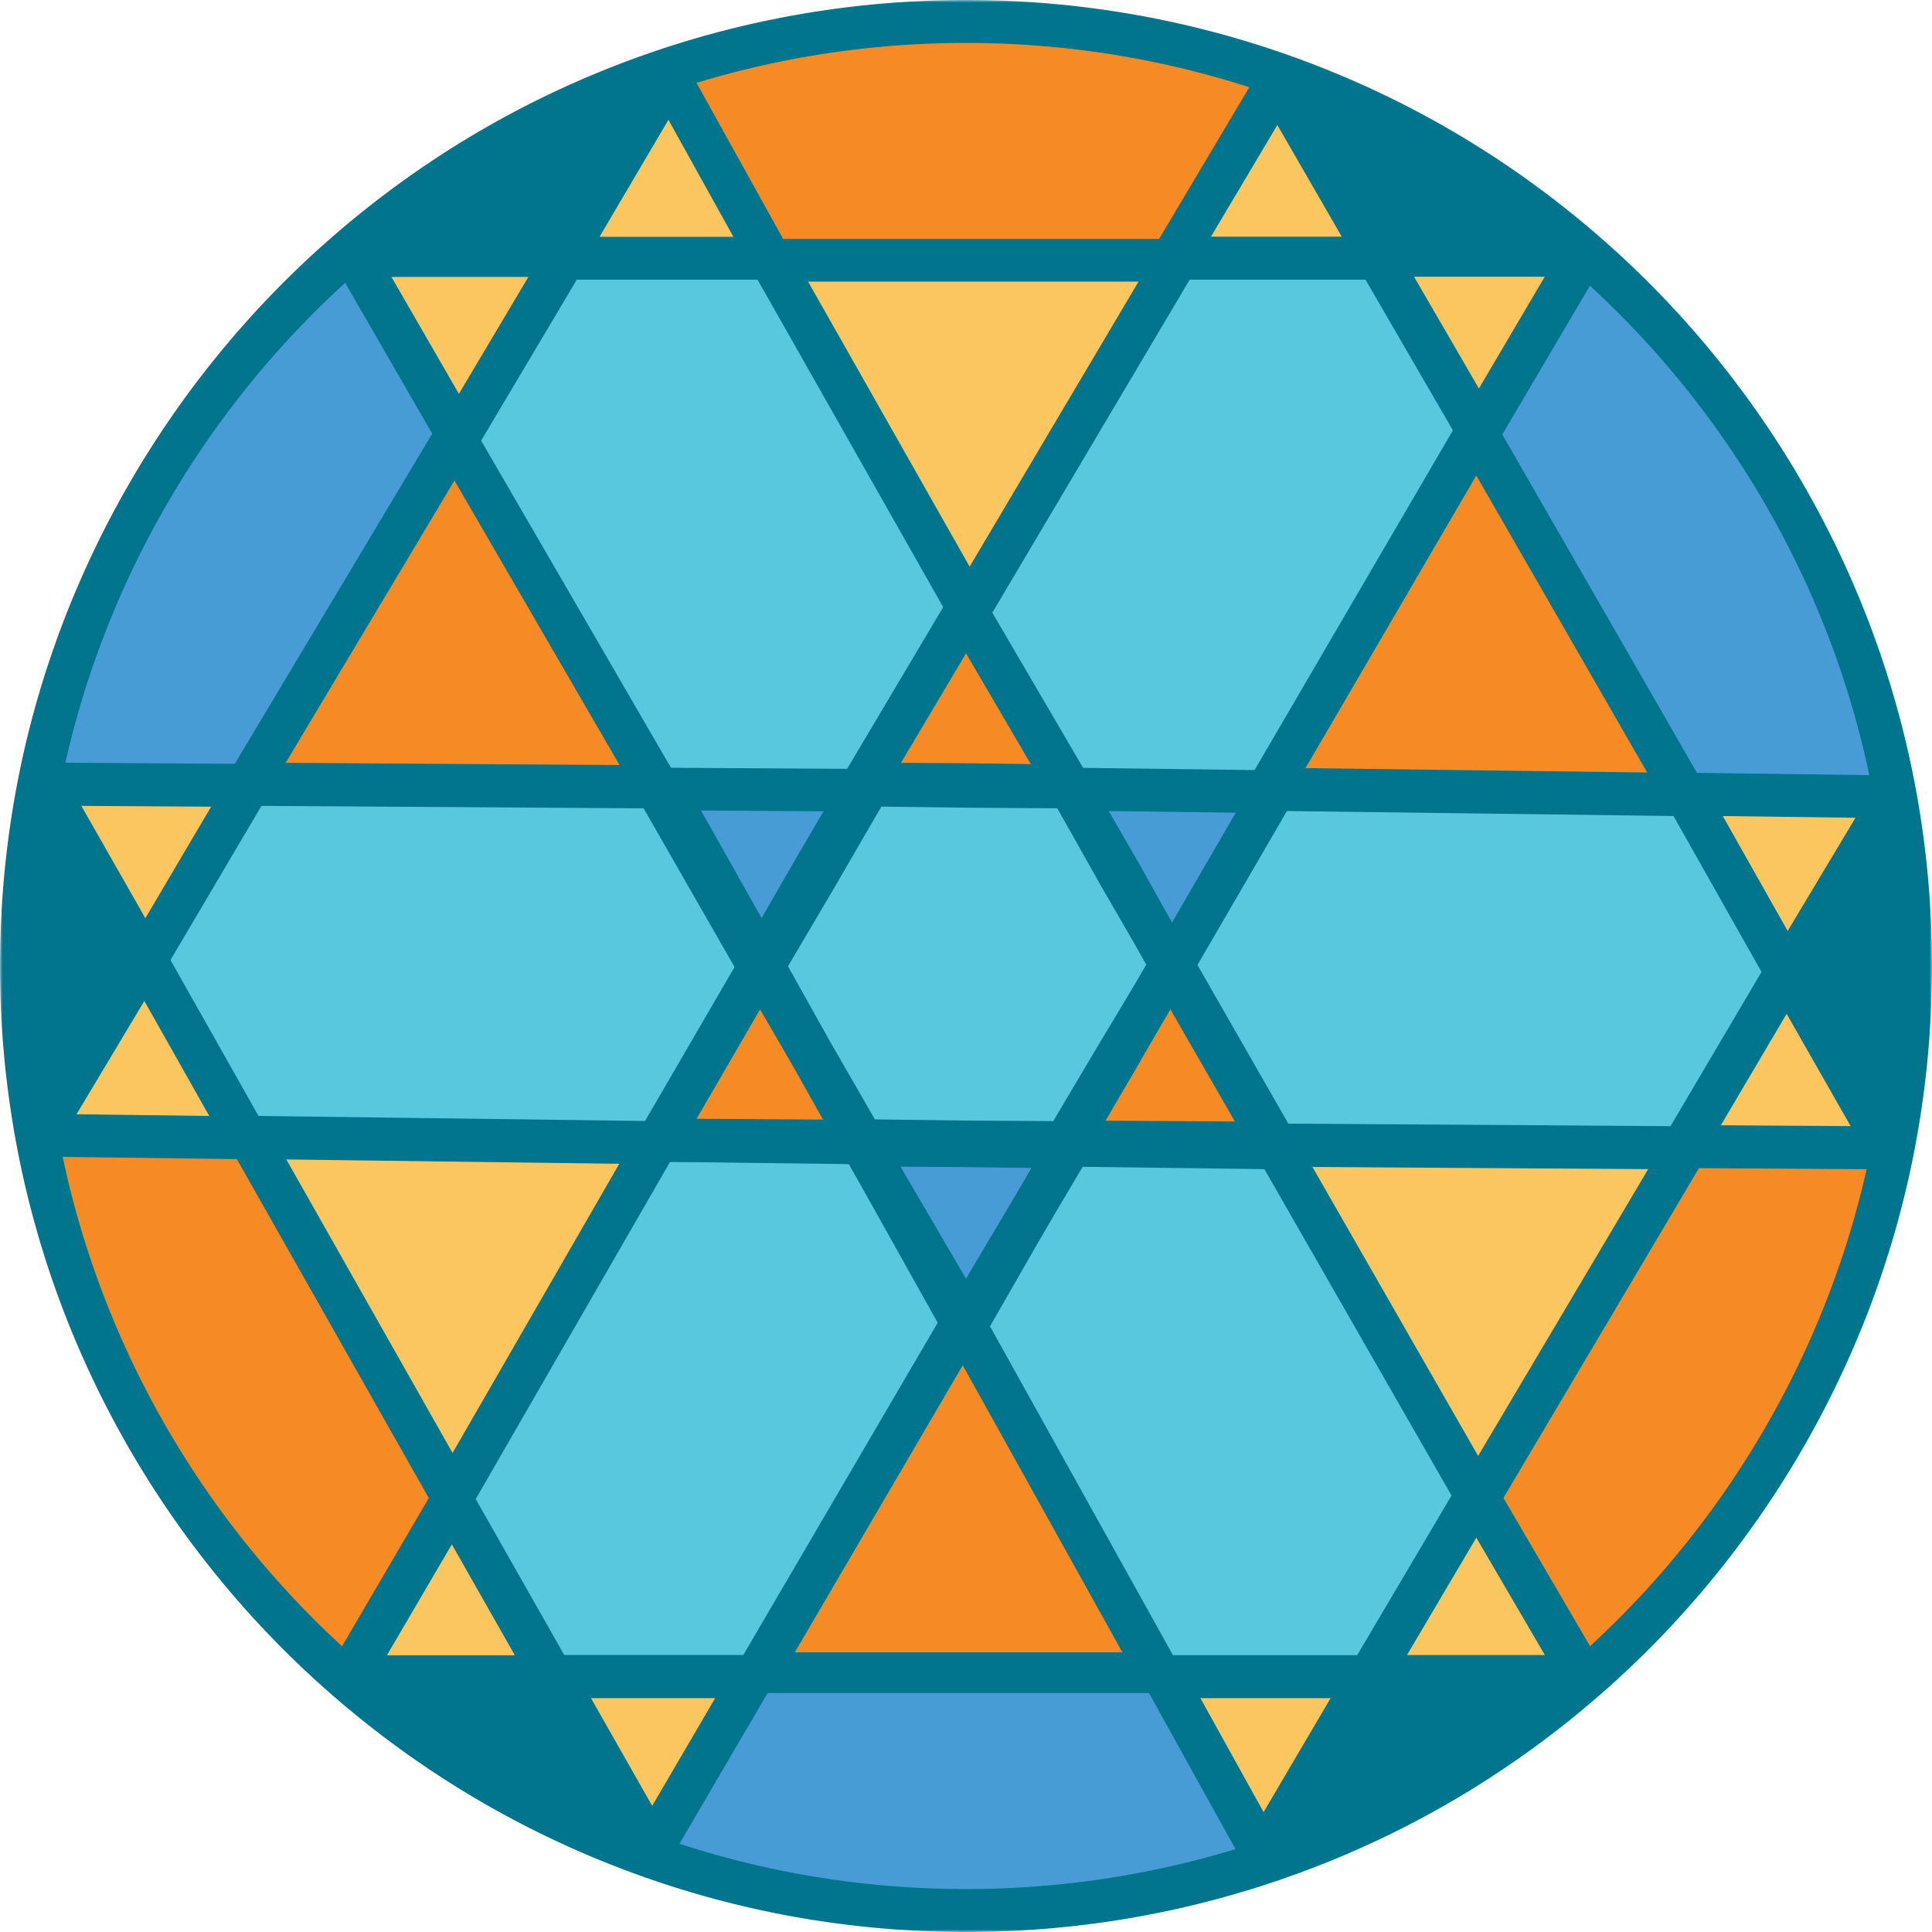 <svg width="380" height="380" viewBox="0 0 380 380" xmlns="http://www.w3.org/2000/svg" xmlns:xlink="http://www.w3.org/1999/xlink">
    <defs>
        <path id="c586wqheaa" d="M0 0h380v380H0z"/>
        <path id="2he4mv80lc" d="M0 380h380V0H0z"/>
    </defs>
    <g fill="none" fill-rule="evenodd">
        <path d="M372.13 157a187.165 187.165 0 0 1 2.87 32.751c0 12.409-1.214 24.531-3.524 36.249l-1.023-.213L351 191.303l20.117-34.09 1.013-.213z" fill="#00758D"/>
        <path d="m373 156.786-1.026.214-40.16-.524L311.4 120.55 291 84.614l20.08-34.843.674-.771c31.43 27.318 53.627 65.02 61.246 107.786" fill="#479CD6"/>
        <path d="m370.96 226.257 1.04.215c-8.209 41.414-30.101 77.892-60.75 104.528l-.675-.773L290 294.523l19.535-32.904L330.69 226l40.272.257z" fill="#F68B26"/>
        <path fill="#FBC55F" d="M372 157.527 351.702 192 332 157zM351.372 192 371 227l-40-.26z"/>
        <path fill="#58C8DF" d="M331.237 157.044 351 191.714 330.565 226l-80.204-.522-.353-.607L230 190.286 250.137 156l.192.01z"/>
        <path fill="#F68B26" d="M311.438 121.005 332 157l-81.58-1.04-.194-.011.226-.387H250l.097-.171L290.887 85z"/>
        <path fill="#FBC55F" d="m331 225.525-21.022 35.595L290.564 294 251 225z"/>
        <path d="m311.323 330 .677.773c-18.413 15.966-39.986 28.39-63.667 36.227l-.333-1.02L269.412 330h41.91zM312 49.224l-.67.776h-39.702L252 15.056l.224-1.056c22.16 7.898 42.395 19.956 59.776 35.224" fill="#00758D"/>
        <path fill="#FBC55F" d="m311 50-19.646 35L272 50zM290.81 294 311 330h-41z"/>
        <path fill="#58C8DF" d="M270.384 50 290 84.748l-40.155 70.062-.095.17h.445l-.222.385-19.988 34.363 19.86 34.664.35.608H249.305l-19.479-35.015-10.004 17.219 9.93-17.347-9.77-17.571 9.93 17.315 19.615-34.236-39.243-.513 9.697 17.434-9.993-17.434-19.882-.267 19.807.14L190 119.966l.456-.78L230.696 50zM250.42 226.128 290 294.595 268.916 330h-41.231L189 261.021l.351-.607.107-.17.224.394L209.7 226l40.038.51-.214-.382h.192z"/>
        <path fill="#FBC55F" d="M251.304 15 271 50h-40zM270 330l-21.104 36L229 330z"/>
        <path d="m252 13.693-.224 1.065L231.515 50h-79.179L132.33 13.584l-.33-1.032C150.353 6.358 169.975 3 190.364 3 211.968 3 232.709 6.77 252 13.693" fill="#F68B26"/>
        <path fill="#479CD6" d="M250 155.516 230.505 190l-9.868-17.44L211 155z"/>
        <path fill="#F68B26" d="M230.788 190 250 225l-39-.256 9.92-17.532z"/>
        <path d="m247.67 366.416.33 1.032c-18.334 6.194-37.934 9.552-58.301 9.552-22.38 0-43.832-4.053-63.699-11.476l1.895-1.108h.01l.448.815L148.582 330H227.675l19.995 36.416z" fill="#479CD6"/>
        <path fill="#FBC55F" d="m231 50-40.377 69L152 50h37.942z"/>
        <path fill="#58C8DF" d="M221.102 172.758 231 190.26l-10.06 17.28L210.604 225l-20.441-.127-20.14-.255-10.124-17.376L150 189.74l10.07-17.27L170.41 155l20.43.127 20.14.266z"/>
        <path fill="#F68B26" d="M189.388 261 228 330h-79zM190.037 120 210 155l-19.856-.14-20.144-.258z"/>
        <path fill="#479CD6" d="M210 225.398 189.968 260 170 225l19.851.129z"/>
        <path fill="#58C8DF" d="M152.305 50 191 119.185l-.458.78-20.093 34.363 20.2.256-20.275-.128-10.26 17.539 10.1-17.54-39.74-.255 19.572 35.003 10.068-17.208-9.993 17.336 9.823 17.571-9.972-17.304-19.731 34.235 39.451.512-9.748-17.443 10.047 17.443 19.987.257-19.913-.128 20.03 34.747-.107.17-.351.609-.352-.619-19.518-34.907-39.74-.257h-.458l.234-.395 20.094-34.352-19.976-34.662-.352-.62L90 85.517 111.074 50z"/>
        <path fill="#58C8DF" d="m188.648 260.17.352.62L148.57 330h-39.866L89 295.246l40.334-70.075.107-.171 39.706.257z"/>
        <path fill="#479CD6" d="m169 155.256-9.912 17.537-9.88 17.207L130 155z"/>
        <path fill="#F68B26" d="M159.363 207.43 169 225l-39-.516L149.505 190z"/>
        <path fill="#FBC55F" d="M131.115 14 151 50h-41z"/>
        <path fill="#58C8DF" d="M129.983 155.13 150 189.718 129.866 224h-.204l-80.89-1.044L29 188.281 49.434 154l80.196.511z"/>
        <path fill="#FBC55F" d="m149 330-20.294 35-.448-.81h-.01L109 330z"/>
        <path d="m131.667 13 .333 1.02L110.58 50H68.678L68 49.227C86.42 33.261 108.001 20.837 131.667 13" fill="#00758D"/>
        <path fill="#FBC55F" d="m130 224.448-.108.171L89.102 295l-20.55-36L48 223l81.57 1.05h.204l-.237.398z"/>
        <path fill="#F68B26" d="M89.447 86 129 155l-80-.515 21.022-35.6z"/>
        <path d="M108.676 330 128 363.908 126.09 365A186.61 186.61 0 0 1 68 330.77l.676-.77h40z" fill="#00758D"/>
        <path fill="#FBC55F" d="M110 50 89.2 86 69 50zM88.646 295 108 330H69z"/>
        <path d="M69.417 49.773 90 85.477l-19.544 32.904L49.306 154l-40.267-.258L8 153.528C16.207 112.114 38.098 75.636 68.742 49l.675.773z" fill="#479CD6"/>
        <path d="M68.599 259.45 89 295.386l-20.08 34.843-.674.771C36.816 303.682 14.62 265.98 7 223.214L8.037 223l40.161.514 20.401 35.936z" fill="#F68B26"/>
        <path fill="#FBC55F" d="M49 153.259 28.628 188 9 153zM28.287 188 48 223l-40-.516z"/>
        <path d="M9.547 154.213 29 188.686 8.892 222.787 7.87 223A187.165 187.165 0 0 1 5 190.249c0-12.41 1.213-24.531 3.523-36.249l1.024.213z" fill="#00758D"/>
        <mask id="kfozuy371b" fill="#fff">
            <use xlink:href="#c586wqheaa"/>
        </mask>
        <path d="M190.005 8.445c-19.528 0-38.75 3.085-57.131 9.17-22.797 7.557-43.59 19.4-61.8 35.2-30.365 26.352-51.369 62.44-59.145 101.614A182.872 182.872 0 0 0 8.444 190c0 10.805.955 21.617 2.838 32.137 7.24 40.566 28.474 77.872 59.792 105.048 16.742 14.53 35.755 25.751 56.513 33.353 19.97 7.31 40.97 11.018 62.418 11.018 19.528 0 38.75-3.086 57.132-9.171 22.796-7.554 43.585-19.397 61.789-35.2 30.365-26.352 51.37-62.44 59.145-101.615a182.902 182.902 0 0 0 3.485-35.57c0-10.804-.955-21.617-2.838-32.137-7.24-40.567-28.475-77.873-59.792-105.048-17.342-15.048-37.053-26.523-58.587-34.105-19.354-6.812-39.653-10.265-60.334-10.265m0 371.555c-22.441 0-44.418-3.88-65.321-11.531-21.727-7.958-41.625-19.701-59.145-34.906-32.771-28.438-54.993-67.482-62.57-109.94A191.352 191.352 0 0 1 0 190c0-12.518 1.227-25.04 3.647-37.216 8.138-41.003 30.119-78.772 61.892-106.347 19.058-16.534 40.819-28.928 64.68-36.839C149.459 3.23 169.574 0 190.005 0c21.639 0 42.881 3.615 63.138 10.745 22.54 7.936 43.17 19.944 61.318 35.692 32.77 28.437 54.991 67.48 62.57 109.94A191.349 191.349 0 0 1 380 190c0 12.519-1.228 25.04-3.647 37.216-8.139 41.003-30.12 78.772-61.893 106.347-19.05 16.537-40.808 28.932-64.669 36.838-19.24 6.37-39.355 9.6-59.787 9.6" fill="#00758D" mask="url(#kfozuy371b)"/>
        <path d="m278.126 54.427 12.757 21.99 12.95-21.99h-25.707zM294.578 87l-7.46-.024L267 52.296 270.737 46h40.54L315 52.32 294.578 87zM158.935 55.384l31.783 56.067 33.225-56.067h-65.008zM194.294 122l-7.357-.07L148 53.241 151.698 47h79.644L235 53.31 194.294 122zM76.99 54.465l13.272 23 13.667-23H76.99zM93.845 88l-7.3-.046L66 52.349 69.664 46h41.7L115 52.395 93.845 88zM311.285 334H269v-8.475h34.857l-17.11-29.29 7.43-4.235L315 327.645zM109 334H68.7l-3.7-6.32L85.3 293l7.402 4.214-16.601 28.359H109z" fill="#00758D"/>
        <mask id="fcav3mxukd" fill="#fff">
            <use xlink:href="#2he4mv80lc"/>
        </mask>
        <path fill="#00758D" mask="url(#fcav3mxukd)" d="M149 333h79v-8h-79zM238.176 46.551h25.732l-12.67-21.966-13.062 21.966zM271.275 55h-40.578L227 48.64 247.598 14l7.422.048L275 48.688 271.275 55zM250.15 159h-.449L246 152.768l.096-.17L286.726 83l7.354.024L335 154.155l-7.366 4.147-37.266-64.777-36.783 63.008.226.389-.225.381-3.435-1.982zM371.287 230 331 229.743l.055-8.459 32.945.21-16.14-28.312 7.372-4.182L375 223.68zM24.768 191 5 156.322 8.713 150l40.287.257-.055 8.46-32.944-.209 16.139 28.31z"/>
        <path fill="#00758D" mask="url(#fcav3mxukd)" d="m127.776 367-2.312-1.344-.903-.008-.443-.774L105 331.206l7.294-4.159 15.98 28.141L144.76 327l7.24 4.252-20.158 34.467-4.066-.04zM85.674 297 45 225.183 52.325 221 93 292.817zM129.819 229h-.428L126 222.96l.219-.374 3.172 1.909V221h.428v3.752l3.181 1.914-.219.374-2.962-1.782z"/>
        <path d="M110.977 325.513h35.225l38.229-65.348-17.584-31.436-35.04-.226-38.24 66.345 17.41 30.665zM148.63 334h-40.118l-3.683-2.146L85 296.93l.014-4.22 40.77-70.71 3.623-1.999 39.958.257 3.67 2.17L193 258.11l-.027 4.243-40.687 69.548L148.63 334zM355.55 193l-7.29-4.303 16.695-27.852-32.955-.427.111-8.418 40.3.522 3.589 6.36zM252.008 367l-7.219-.093L225 331.212l7.27-4.119 16.262 29.328L265.835 327l7.165 4.305zM294.29 297l-7.29-4.347L327.71 224l7.29 4.348z" fill="#00758D" mask="url(#fcav3mxukd)"/>
        <path d="M230.696 325.539h36.256l18.541-31.39-36.808-64.193-35.973-.463-17.988 31.379 35.972 64.667zM269.341 334h-41.107l-3.665-2.163L186 262.5l.029-4.186.536-.912.44.01 19.66-34.297 3.692-2.116 39.43.508.222-.379h.892l3.638 2.115L294 292.066l-.028 4.278-21.02 35.588-3.61 2.068z" fill="#00758D" mask="url(#fcav3mxukd)"/>
        <path d="m253.397 221.002 75.171.494 17.898-30.328-17.308-30.667-76.035-.98-17.603 30.272 17.877 31.21zm77.53 8.998-79.998-.526-3.619-2.118L227 191.899l.013-4.266 20.085-34.54 3.869-2.093.1.006 80.613 1.038 3.608 2.146L355 189.118l-.041 4.267-20.384 34.54-3.647 2.075zM177.113 229.47l12.889 22.027 12.929-21.776-13.118-.17-12.7-.08zM193.656 262l-7.376-.023-20.28-34.66 3.723-6.317 20.189.128 20.464.266 3.624 6.34L193.656 262z" fill="#00758D" mask="url(#fcav3mxukd)"/>
        <path d="m224.168 170.527 6.35 10.939 12.538-21.62-25.084-.324 6.196 11.005zM226.853 192l-10.058-17.329L207 157.274l3.748-6.274 39.64.512 3.612 6.32-19.815 34.166-7.332.002zM47.893 228l-40.301-.51L4 221.13 24.44 187l7.291 4.301-16.687 27.864 32.956.417zM125.644 157 89.382 94.516l-37.08 62.018-7.302-4.32L85.787 84l7.328.048L133 152.775zM117.91 46.586h26.342l-12.776-23.022-13.566 23.022zM151.364 55h-40.782L107 48.643 128.003 13l7.218.095L155 48.738 151.364 55z" fill="#00758D" mask="url(#fcav3mxukd)"/>
        <path d="m190.18 150.441 12.704.088-12.881-22.025-12.93 21.773 13.108.164zM210.275 159l-20.19-.138-20.456-.256-3.628-6.338L186.349 118l7.378.024L214 152.685 210.274 159zM50.849 219.492l76.024.99 17.607-30.274-17.89-31.22-75.161-.484-17.896 30.319 17.316 30.669zm78.42 9.508h-.202l-80.739-1.052-3.606-2.145L25 190.875l.041-4.268 20.382-34.532L49.07 150l79.993.516 3.632 2.144.351.622L153 188.102l-.014 4.268-20.083 34.532-3.634 2.098z" fill="#00758D" mask="url(#fcav3mxukd)"/>
        <path d="m136.947 220.155 25.083.324-6.212-11.043-6.326-10.903-12.545 21.622zM169.252 229l-39.64-.511-3.612-6.32L145.825 188h7.334l10.019 17.27L173 222.727 169.252 229zM217.136 220.424l25.756.16-12.688-22.05-13.068 21.89zM250.223 229l-40.53-.254-3.693-6.278 10.322-17.402L226.576 188l7.457.068L254 222.77l-3.777 6.23z" fill="#00758D" mask="url(#fcav3mxukd)"/>
        <path d="m137.878 159.416 12.42 22.051 6.334-10.746 6.464-11.143-25.218-.162zM153.846 192l-7.301-.07L127 157.23l3.698-6.23 39.684.253L174 157.53l-10.1 17.412L153.845 192z" fill="#00758D" mask="url(#fcav3mxukd)"/>
        <path d="m172.075 220.171 17.643.226 17.88.114 9.057-15.483 8.797-15.296-8.666-15.51-8.861-15.384-17.644-.235-17.867-.113-9.057 15.492-8.808 15.288 8.678 15.531 8.848 15.37zM209.983 229l-20.346-.128-20.074-.258-3.606-2.12-10.077-17.505-9.88-17.68.027-4.191 10.023-17.398 10.306-17.625 3.672-2.095 20.335.129 20.076.267 3.604 2.119 10.104 17.543L234 187.692l-.026 4.187-10.013 17.41-10.307 17.617-3.671 2.094z" fill="#00758D" mask="url(#fcav3mxukd)"/>
    </g>
</svg>

